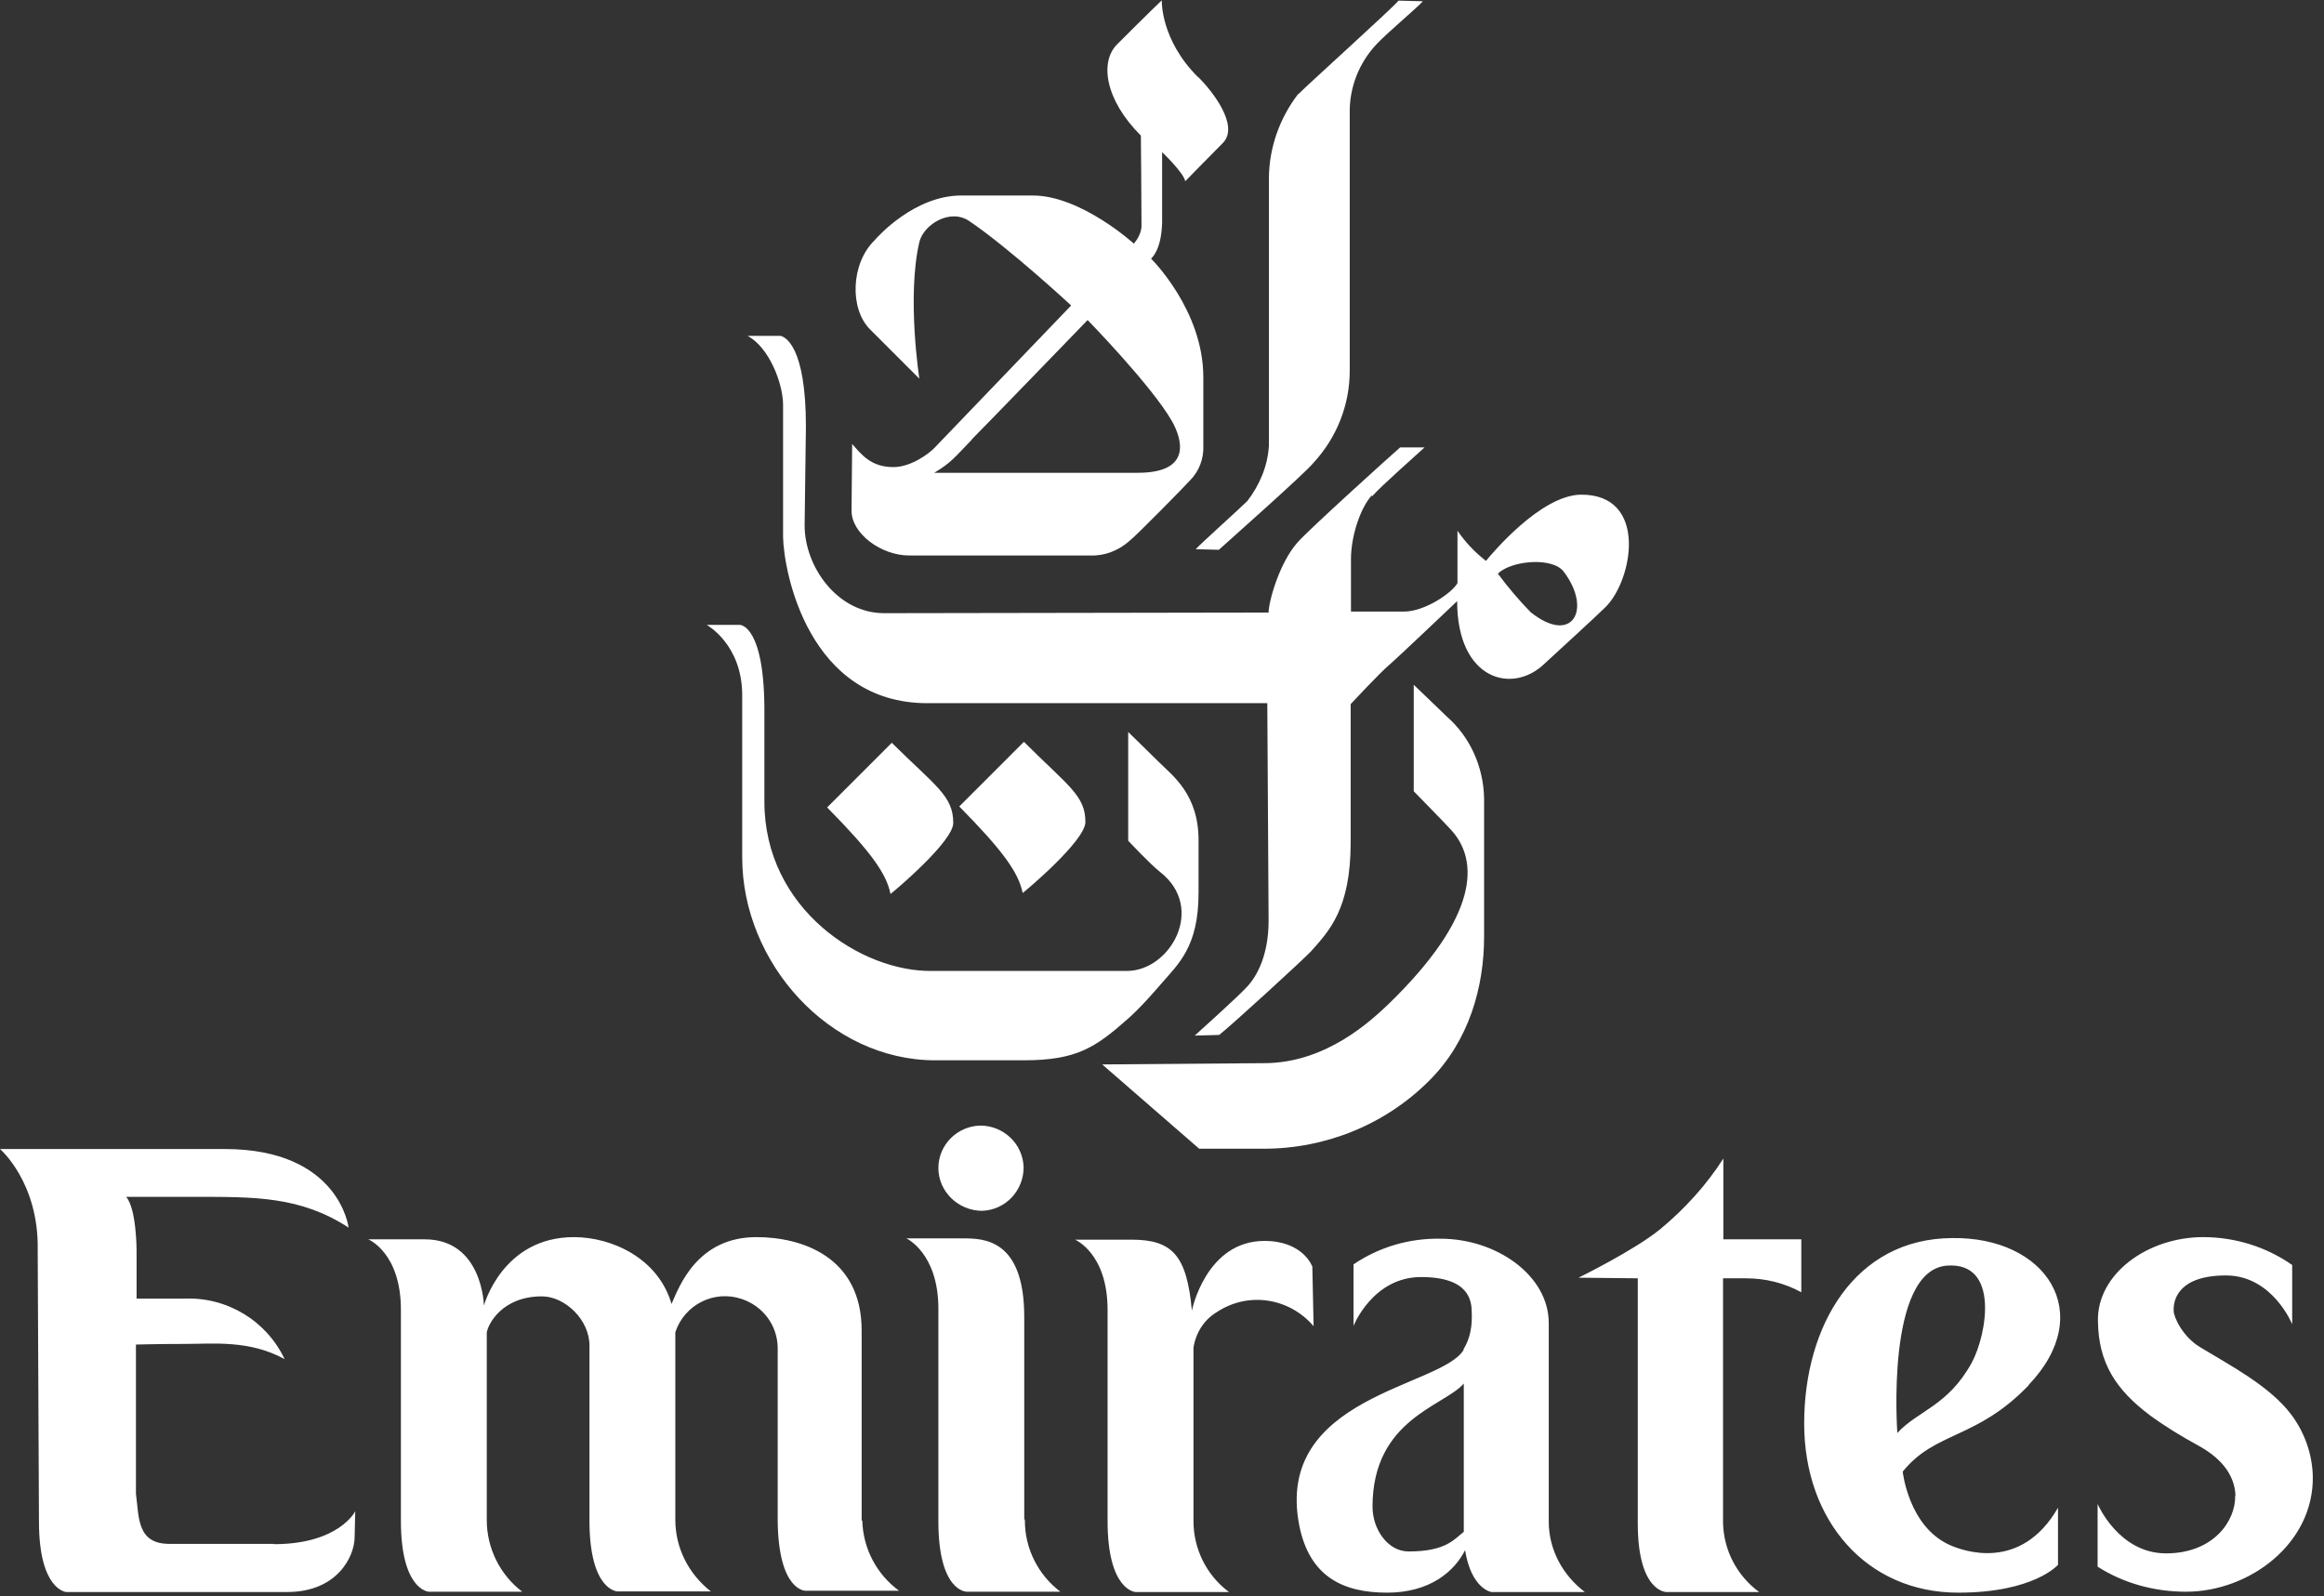 <?xml version="1.0" encoding="utf-8"?>
<svg xmlns="http://www.w3.org/2000/svg" fill="none" height="100%" overflow="visible" preserveAspectRatio="none" style="display: block;" viewBox="0 0 99 68" width="100%">
<rect x="0" y="0" width="99" height="68" fill="#333333" stroke="none"/>
<g clip-path="url(#clip0_0_1703)" id="Layer_1">
<path d="M55.296 4.01C54.5 5.049 54.054 6.318 54.054 7.628V18.995C54 19.859 53.663 20.655 53.136 21.344C52.839 21.641 51.084 23.22 50.936 23.396L51.921 23.423C52.245 23.126 55.634 20.129 55.958 19.71C56.943 18.644 57.497 17.253 57.497 15.795V4.86C57.47 3.74 57.888 2.673 58.658 1.863C59.076 1.418 60.372 0.324 60.615 0.054L59.576 0.027C59.373 0.297 55.661 3.645 55.31 4.01H55.296ZM46.953 45.347L51.084 48.938H53.838C56.484 48.938 59.036 47.898 60.899 46.022C62.586 44.334 63.221 42.039 63.221 39.906V34.007C63.194 32.67 62.627 31.388 61.614 30.51C61.439 30.335 60.224 29.174 60.224 29.174V33.71C60.224 33.71 61.56 35.073 61.803 35.343C63.018 36.653 63.018 39.029 59.13 42.795C58.442 43.443 56.511 45.293 53.852 45.293L46.953 45.347Z" fill="white" id="Vector"/>
<path d="M58.441 21.101C57.996 21.573 57.55 22.761 57.55 23.828V26.055H59.805C60.696 26.055 61.857 25.259 62.087 24.84V22.613C62.424 23.099 62.829 23.531 63.301 23.895C63.544 23.598 65.624 21.101 67.338 21.074C70.213 21.047 69.566 24.692 68.404 25.853C68.013 26.244 66.326 27.783 65.785 28.283C64.422 29.592 62.073 28.971 62.073 25.61C62.073 25.61 59.575 27.986 59.197 28.31C58.806 28.634 57.537 29.997 57.537 29.997V35.897C57.537 38.718 56.619 39.663 55.849 40.527C55.553 40.851 52.38 43.754 51.934 44.091L50.895 44.118C50.895 44.118 52.772 42.431 53.123 42.039C53.541 41.594 54.041 40.703 54.041 39.218C54.041 38.826 53.986 29.957 53.986 29.957H39.501C34.452 29.957 33.386 24.381 33.358 22.869V17.253C33.358 16.335 32.764 14.796 31.846 14.31H33.264C33.44 14.364 34.331 14.729 34.331 18.171C34.331 18.171 34.276 22.154 34.276 22.383C34.276 24.138 35.667 26.123 37.665 26.123L54.041 26.096C54.041 25.65 54.486 23.99 55.282 23.099C55.728 22.586 59.265 19.386 59.643 19.062H60.682C60.534 19.211 58.806 20.723 58.455 21.141L58.428 21.087L58.441 21.101ZM63.815 24.449C64.246 25.029 64.706 25.569 65.205 26.082C66.987 27.5 67.824 25.961 66.623 24.368C66.15 23.706 64.341 23.882 63.801 24.449H63.815Z" fill="white" id="Vector_2"/>
<path d="M46.237 35.019C46.237 35.815 43.713 37.935 43.565 38.043C43.389 37.179 42.741 36.261 40.864 34.357L43.618 31.603C45.495 33.48 46.237 33.885 46.237 35.019ZM51.057 3.294C51.624 3.861 52.812 5.346 52.096 6.088C51.475 6.709 50.49 7.722 50.49 7.722C50.436 7.371 49.505 6.48 49.505 6.48V9.477C49.477 10.692 49.032 11.016 49.032 11.016C49.032 11.016 51.26 13.203 51.26 16.065V18.981C51.286 19.534 51.084 20.074 50.693 20.466C50.477 20.709 48.438 22.788 48.114 23.044C47.642 23.463 47.047 23.692 46.426 23.665H38.731C37.517 23.665 36.275 22.72 36.275 21.762C36.275 21.519 36.301 18.913 36.301 18.913C36.693 19.359 37.098 19.899 38.056 19.899C38.826 19.899 39.596 19.305 39.812 19.075C40.028 18.846 45.63 13.014 45.63 13.014C45.63 13.014 43.011 10.584 41.297 9.423C40.473 8.856 39.339 9.571 39.163 10.314C38.623 12.636 39.163 16.132 39.163 16.132L37.057 14.026C36.194 13.162 36.234 11.232 37.26 10.233C37.408 10.057 38.974 8.329 40.946 8.329H43.996C46.048 8.329 48.303 10.381 48.303 10.381C48.478 10.165 48.6 9.936 48.627 9.666C48.627 8.599 48.6 5.778 48.6 5.778C47.061 4.239 46.845 2.632 47.587 1.89C48.978 0.499 49.491 0.013 49.491 0.013C49.491 0.013 49.423 1.701 51.057 3.307V3.294ZM41.404 18.724C40.635 19.521 40.514 19.71 39.798 20.142H48.465C50.814 20.142 50.342 18.684 49.923 17.941C49.059 16.429 46.332 13.635 46.332 13.635C46.332 13.635 41.553 18.576 41.404 18.711V18.724Z" fill="white" id="Vector_3"/>
<path d="M31.523 26.622H30.105C30.105 26.622 31.617 27.446 31.617 29.619V36.531C31.617 41.013 35.33 45.171 39.839 45.171H43.605C45.86 45.171 46.656 44.631 48.033 43.416C48.546 42.971 49.194 42.228 49.424 41.958C50.193 41.067 51.057 40.352 51.057 38.043V35.789C51.057 33.831 49.937 33.035 49.37 32.468C49.019 32.117 48.06 31.185 48.06 31.185V35.816C48.06 35.816 49.005 36.828 49.424 37.152C51.381 38.691 49.842 41.364 48.006 41.364H39.717C36.693 41.418 32.562 38.718 32.562 34.155V30.416C32.589 26.622 31.523 26.622 31.523 26.622Z" fill="white" id="Vector_4"/>
<path d="M40.608 35.059C40.608 35.856 38.084 37.975 37.935 38.084C37.76 37.219 37.111 36.301 35.235 34.398L37.989 31.644C39.839 33.48 40.608 33.898 40.608 35.059ZM11.664 65.772H7.209C5.818 65.772 5.926 64.611 5.791 63.639V57.281C5.791 57.281 6.777 57.254 7.87 57.254C9.085 57.254 10.624 57.078 12.123 57.901C11.354 56.268 9.679 55.255 7.87 55.323H5.818V53.271C5.818 53.271 5.818 51.489 5.373 50.989H8.316C10.841 50.989 12.798 50.962 14.85 52.299C14.85 52.299 14.459 48.951 9.571 48.951H-3.05176e-05C-3.05176e-05 48.951 1.66 50.368 1.606 53.258L1.66 64.827C1.66 67.743 2.821 67.824 2.821 67.824H12.231C14.364 67.824 15.107 66.312 15.107 65.475L15.133 64.382C15.133 64.382 14.445 65.785 11.664 65.785V65.772ZM36.706 64.787V56.687C36.706 53.541 34.155 52.704 32.224 52.704C29.7 52.704 28.93 54.81 28.607 55.553C28.04 53.595 26.055 52.704 24.448 52.704C21.398 52.704 20.614 55.62 20.614 55.62C20.614 55.62 20.561 52.798 18.09 52.798H15.687C15.687 52.798 17.078 53.365 17.078 55.795V64.787C17.078 67.757 18.265 67.811 18.265 67.811H22.248C21.303 67.095 20.736 65.961 20.736 64.76V56.767C20.79 56.416 21.384 55.228 23.085 55.228C24.07 55.228 25.137 56.241 25.11 57.361V64.773C25.11 67.77 26.298 67.797 26.298 67.797H30.28C29.335 67.055 28.768 65.948 28.768 64.746V56.754C29.16 55.58 30.416 54.945 31.59 55.337C32.481 55.633 33.102 56.43 33.129 57.389V64.773C33.156 67.797 34.317 67.77 34.317 67.77H38.3C37.341 67.068 36.761 65.961 36.733 64.773L36.706 64.787ZM43.659 64.787C43.659 65.975 44.226 67.095 45.171 67.811H41.188C41.188 67.811 39.974 67.838 39.974 64.814V55.755C39.974 53.379 38.61 52.758 38.61 52.758H41.013C41.877 52.758 43.632 52.758 43.632 56.106V64.706L43.659 64.76V64.787ZM55.89 53.932C55.89 53.932 55.498 52.866 53.865 52.866C51.367 52.866 50.773 55.836 50.773 55.836C50.557 53.487 49.95 52.812 48.195 52.812H45.792C45.792 52.812 47.182 53.379 47.182 55.809V64.8C47.182 67.77 48.37 67.824 48.37 67.824H52.353C51.395 67.109 50.841 65.988 50.841 64.8V57.416C50.935 56.794 51.286 56.227 51.827 55.904C53.163 55.013 54.918 55.282 55.958 56.498L55.904 53.946L55.89 53.932ZM74.385 54.459C75.209 54.459 76.019 54.661 76.734 55.053V52.798H73.413V49.356C72.698 50.477 71.779 51.489 70.74 52.353C69.62 53.271 67.243 54.432 67.243 54.432L69.768 54.459V64.908C69.768 67.824 70.983 67.824 70.983 67.824H74.939C73.993 67.135 73.427 66.042 73.4 64.881V54.459H74.412H74.385ZM86.427 59.008C84.2 61.331 82.445 60.966 81.054 62.694C81.054 62.694 81.297 65.016 83.038 65.812C83.632 66.082 86.09 66.974 87.669 64.233V66.663C87.669 66.663 86.656 67.851 83.416 67.851C79.528 67.851 76.856 64.8 76.856 60.642C76.856 56.484 79.016 52.772 83.147 52.745C87.156 52.677 89.343 55.944 86.413 59.008H86.427ZM83.997 58.05C84.645 56.835 85.185 53.743 82.93 53.919C80.311 54.135 80.825 61.047 80.825 61.047C81.689 60.102 82.984 59.9 83.997 58.05ZM41.823 51.584C42.836 51.556 43.605 50.719 43.605 49.734C43.578 48.721 42.741 47.952 41.755 47.952C40.77 47.979 39.974 48.776 39.974 49.761C39.974 50.746 40.797 51.57 41.823 51.584ZM60.008 66.096C59.117 66.096 58.468 65.151 58.468 64.192C58.468 60.453 61.52 59.913 62.356 58.941V65.259C61.965 65.556 61.614 66.096 60.008 66.096ZM62.356 57.496C61.438 59.103 54.257 59.454 55.35 65.002C55.795 67.203 57.254 67.851 59.09 67.851C60.925 67.851 61.965 66.933 62.41 66.042C62.681 67.703 63.531 67.824 63.531 67.824H67.513C66.569 67.109 65.975 66.015 65.975 64.827V56.362C65.975 54.337 63.747 52.772 61.371 52.772C60.048 52.745 58.752 53.123 57.658 53.865V56.484C57.658 56.484 58.482 54.405 60.534 54.405C62.586 54.405 62.694 55.417 62.694 55.917C62.721 56.444 62.64 57.011 62.343 57.483L62.356 57.496ZM95.216 63.72C95.243 64.787 94.297 66.177 92.272 66.177C90.248 66.177 89.356 64.071 89.356 64.071V66.744C90.477 67.46 91.787 67.811 93.123 67.811C95.823 67.811 98.577 65.758 98.523 62.883C98.496 61.938 98.172 61.02 97.605 60.264C96.687 59.049 95.026 58.185 93.717 57.389C92.975 56.943 92.597 56.106 92.597 55.849C92.57 55.337 92.84 54.337 94.824 54.337C96.808 54.337 97.645 56.416 97.645 56.416V53.892C96.552 53.123 95.216 52.704 93.852 52.704C91.476 52.704 89.316 54.283 89.37 56.295C89.397 58.077 90.139 59.211 91.597 60.304C92.246 60.777 92.934 61.196 93.65 61.587C94.784 62.208 95.202 62.977 95.229 63.72H95.216Z" fill="white" id="Vector_5"/>
</g>
<defs>
<clipPath id="clip0_0_1703">
<rect fill="white" height="67.851" width="98.537"/>
</clipPath>
</defs>
</svg>